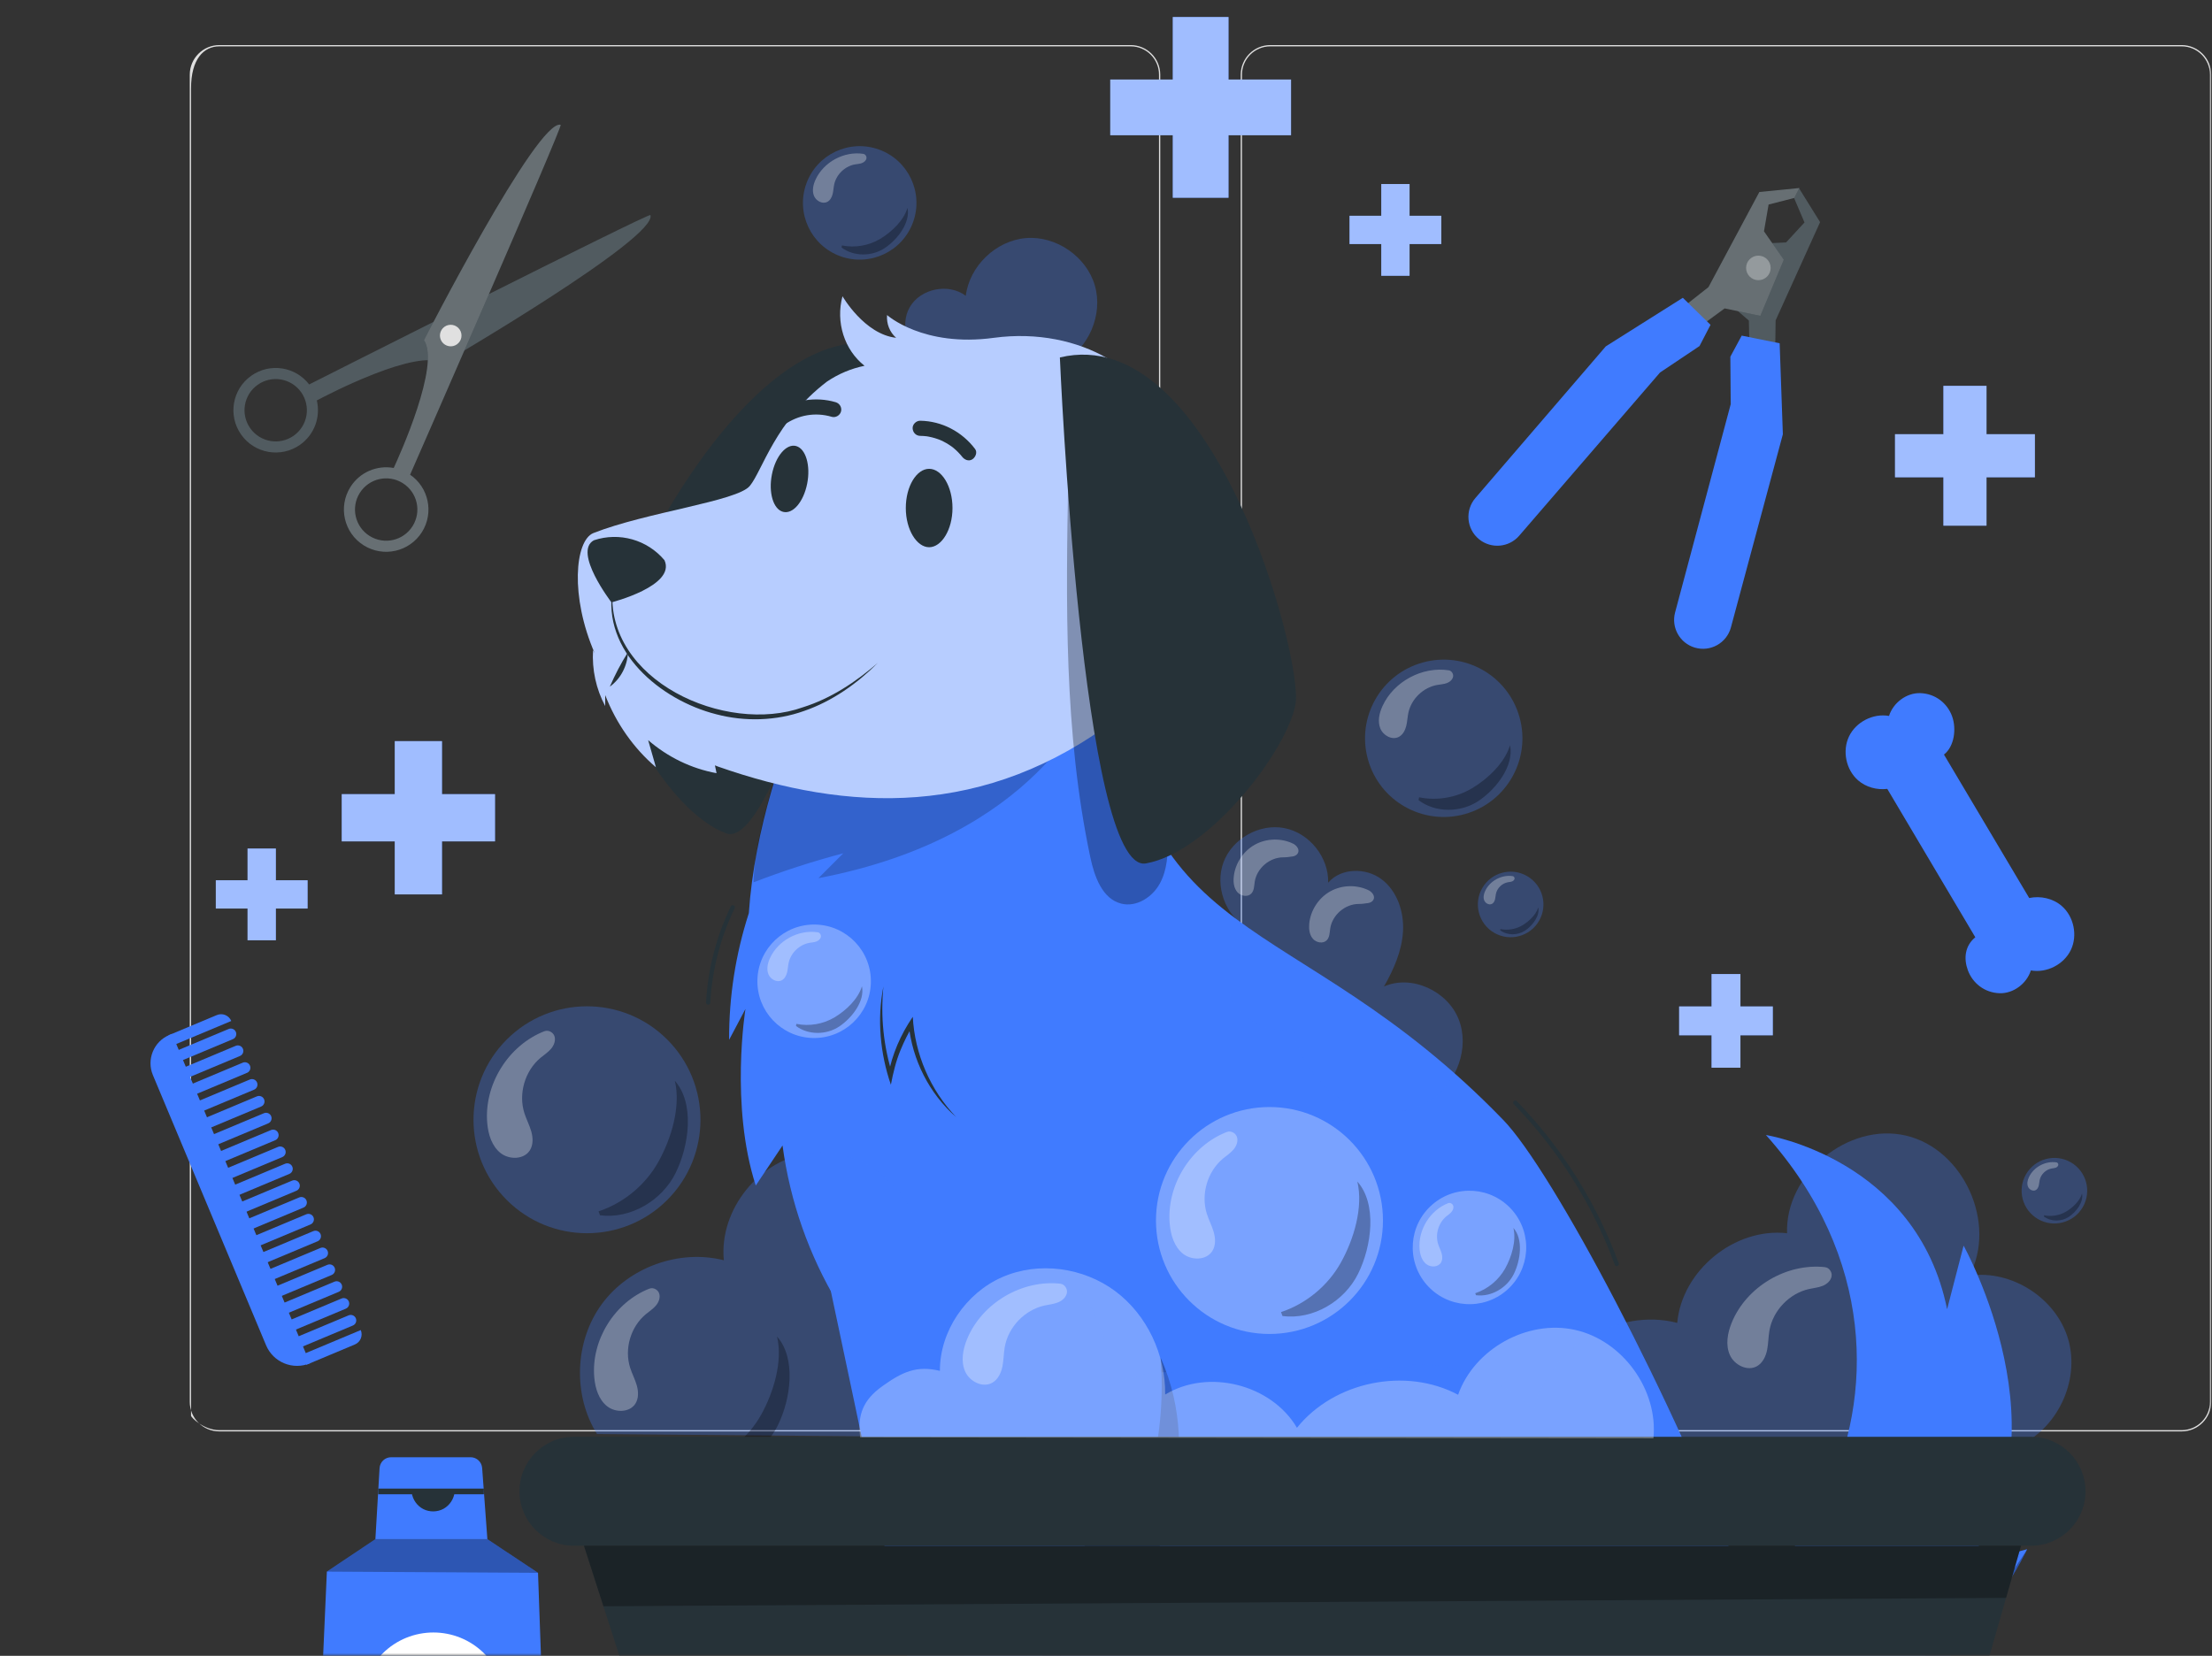 <svg width="390" height="292" viewBox="0 0 390 292" fill="none" xmlns="http://www.w3.org/2000/svg">
<rect x="0" y="0" width="390" height="292" fill="#333333" stroke="none"/>
<mask id="mask0_174_1517" style="mask-type:alpha" maskUnits="userSpaceOnUse" x="0" y="0" width="390" height="292">
<rect width="390" height="292" fill="#D9D9D9"/>
</mask>
<g mask="url(#mask0_174_1517)">
<path d="M384.65 252.427H223.965C221.092 252.427 218.754 250.089 218.754 247.216V13.162C218.754 10.289 221.092 7.951 223.965 7.951H384.65C387.523 7.951 389.861 10.288 389.861 13.162V247.215C389.861 250.089 387.524 252.427 384.65 252.427ZM223.965 8.173C221.214 8.173 218.976 10.412 218.976 13.162V247.215C218.976 249.966 221.215 252.204 223.965 252.204H384.65C387.402 252.204 389.639 249.965 389.639 247.215V13.162C389.639 10.412 387.401 8.173 384.65 8.173H223.965Z" fill="#E0E0E0"/>
<path d="M199.355 252.427H38.67C35.797 252.427 33.459 250.089 33.459 247.216V13.162C33.459 10.289 35.796 7.951 38.67 7.951H199.356C202.229 7.951 204.567 10.288 204.567 13.162V247.215C204.567 250.089 202.229 252.427 199.355 252.427ZM38.67 8.173C35.92 8.173 33.681 10.412 33.681 15.591V249.643C33.681 249.966 35.92 252.204 38.67 252.204H199.356C202.108 252.204 204.345 249.965 204.345 247.215V13.162C204.345 10.412 202.107 8.173 199.356 8.173H38.67Z" fill="#E0E0E0"/>
<path d="M333.054 126.254C330.264 125.753 327.232 127.304 326.006 129.859C324.78 132.415 325.467 135.751 327.604 137.612C328.996 138.825 330.922 139.339 332.749 139.12L348.27 165.287C346.417 166.798 346.205 169.039 346.947 171.078C347.778 173.363 349.887 175.073 352.563 175.152C354.994 175.223 357.334 173.449 358.065 171.131C360.855 171.632 363.887 170.082 365.113 167.526C366.339 164.97 365.651 161.634 363.515 159.773C361.97 158.426 359.766 157.94 357.77 158.364L342.742 133.066C344.581 131.634 344.974 128.509 344.172 126.306C343.341 124.021 341.233 122.311 338.556 122.233C336.125 122.161 333.785 123.936 333.054 126.254Z" fill="#407BFF"/>
<path d="M54.428 349.284L57.631 277.15L66.186 271.428H85.924L94.859 277.361L97.411 349.882L54.428 349.284Z" fill="#407BFF"/>
<path d="M85.382 309.537C90.335 304.584 90.335 296.553 85.382 291.6C80.429 286.647 72.398 286.647 67.445 291.6C62.492 296.553 62.492 304.584 67.445 309.537C72.398 314.49 80.429 314.49 85.382 309.537Z" fill="white"/>
<path d="M85.929 271.428H66.186L66.922 258.905C66.985 257.823 67.881 256.979 68.965 256.979H82.966C84.038 256.979 84.928 257.806 85.007 258.875L85.929 271.428Z" fill="#407BFF"/>
<path d="M66.68 263.01H85.309" stroke="#263238" stroke-miterlimit="10"/>
<path d="M72.59 263.223C72.75 264.449 73.547 265.573 74.651 266.13C75.754 266.687 77.132 266.661 78.213 266.062C79.294 265.462 80.047 264.309 80.161 263.078L72.59 263.223Z" fill="#263238"/>
<path opacity="0.3" d="M57.631 277.15L94.859 277.361L85.929 271.428H66.186L57.631 277.15Z" fill="black"/>
<path d="M312.96 64.219L313.06 56.505L320.903 39.174L317.166 33.158L316.312 34.915L318.154 39.228L314.909 42.748L308.807 43.027L303.471 52.338L308.344 56.528L308.483 62.883L312.96 64.219Z" fill="#263238"/>
<path opacity="0.2" d="M312.96 64.219L313.06 56.505L320.903 39.174L317.166 33.158L316.312 34.915L318.154 39.228L314.909 42.748L308.807 43.027L303.471 52.338L308.344 56.528L308.483 62.883L312.96 64.219Z" fill="white"/>
<path d="M295.164 55.409L301.222 50.633L310.193 33.857L317.241 33.158L316.367 34.905L311.823 36.071L311.008 40.789L314.503 45.798L310.367 55.7L304.076 54.387L298.95 58.147L295.164 55.409Z" fill="#263238"/>
<path opacity="0.3" d="M295.164 55.409L301.222 50.633L310.193 33.857L317.241 33.158L316.367 34.905L311.823 36.071L311.008 40.789L314.503 45.798L310.367 55.7L304.076 54.387L298.95 58.147L295.164 55.409Z" fill="white"/>
<path opacity="0.3" d="M312.187 47.247C312.187 48.443 311.218 49.411 310.022 49.411C308.826 49.411 307.857 48.443 307.857 47.247C307.857 46.051 308.826 45.082 310.022 45.082C311.218 45.082 312.187 46.051 312.187 47.247Z" fill="white"/>
<path d="M296.702 52.514L283.12 61.08L260.13 87.823C258.263 89.995 258.552 93.28 260.771 95.091C262.91 96.836 266.048 96.561 267.851 94.472L292.681 65.692L299.642 61.027L301.584 57.281L296.702 52.514Z" fill="#407BFF"/>
<path d="M313.772 60.537L314.338 76.585L305.18 110.642C304.436 113.408 301.558 115.017 298.812 114.203C296.166 113.419 294.626 110.67 295.337 108.004L305.144 71.28L305.08 62.901L307.082 59.188L313.772 60.537Z" fill="#407BFF"/>
<path d="M77.93 130.699H69.6V157.725H77.93V130.699Z" fill="#407BFF"/>
<path d="M60.252 140.046V148.377H87.278V140.046H60.252Z" fill="#407BFF"/>
<g opacity="0.5">
<path d="M77.93 130.699H69.6V157.725H77.93V130.699Z" fill="white"/>
<path d="M60.252 140.046V148.377H87.278V140.046H60.252Z" fill="white"/>
</g>
<path d="M48.637 149.635H43.648V165.817H48.637V149.635Z" fill="#407BFF"/>
<path d="M38.051 155.231V160.219H54.233V155.231H38.051Z" fill="#407BFF"/>
<g opacity="0.5">
<path d="M48.637 149.635H43.648V165.817H48.637V149.635Z" fill="white"/>
<path d="M38.051 155.231V160.219H54.233V155.231H38.051Z" fill="white"/>
</g>
<path d="M216.601 3H206.775V34.874H216.601V3Z" fill="#407BFF"/>
<path d="M195.75 14.024V23.85L227.625 23.85V14.024L195.75 14.024Z" fill="#407BFF"/>
<g opacity="0.5">
<path d="M216.601 3H206.775V34.874H216.601V3Z" fill="white"/>
<path d="M195.75 14.024V23.85L227.625 23.85V14.024L195.75 14.024Z" fill="white"/>
</g>
<path d="M350.244 68.039H342.643V92.702H350.244V68.039Z" fill="#407BFF"/>
<path d="M334.111 76.57V84.172H358.774V76.57H334.111Z" fill="#407BFF"/>
<g opacity="0.5">
<path d="M350.244 68.039H342.643V92.702H350.244V68.039Z" fill="white"/>
<path d="M334.111 76.57V84.172H358.774V76.57H334.111Z" fill="white"/>
</g>
<path d="M306.857 171.77H301.766V188.286H306.857V171.77Z" fill="#407BFF"/>
<path d="M296.051 177.483V182.574H312.568V177.483H296.051Z" fill="#407BFF"/>
<g opacity="0.5">
<path d="M306.857 171.77H301.766V188.286H306.857V171.77Z" fill="white"/>
<path d="M296.051 177.483V182.574H312.568V177.483H296.051Z" fill="white"/>
</g>
<path d="M248.521 32.453H243.533V48.635H248.521V32.453Z" fill="#407BFF"/>
<path d="M237.936 38.051V43.039H254.117V38.051H237.936Z" fill="#407BFF"/>
<g opacity="0.5">
<path d="M248.521 32.453H243.533V48.635H248.521V32.453Z" fill="white"/>
<path d="M237.936 38.051V43.039H254.117V38.051H237.936Z" fill="white"/>
</g>
<path d="M46.911 237.233L26.959 189.598C25.803 186.84 27.103 183.666 29.862 182.51L30.328 182.314L54.661 240.406C51.644 241.671 48.174 240.25 46.911 237.233Z" fill="#407BFF"/>
<path d="M40.776 180.047L30.446 184.373L29.695 182.581L38.233 179.005C39.223 178.59 40.362 179.057 40.776 180.047Z" fill="#407BFF"/>
<path d="M41.063 183.251L31.629 187.202L30.879 185.41L40.313 181.458C40.808 181.251 41.377 181.484 41.584 181.979C41.791 182.474 41.559 183.043 41.063 183.251Z" fill="#407BFF"/>
<path d="M42.309 186.221L32.875 190.173L32.125 188.381L41.559 184.429C42.054 184.222 42.623 184.455 42.83 184.95C43.038 185.445 42.804 186.014 42.309 186.221Z" fill="#407BFF"/>
<path d="M43.552 189.192L34.117 193.144L33.367 191.351L42.801 187.4C43.297 187.193 43.865 187.426 44.073 187.921C44.28 188.416 44.047 188.985 43.552 189.192Z" fill="#407BFF"/>
<path d="M44.798 192.163L35.364 196.114L34.613 194.322L44.047 190.371C44.543 190.163 45.112 190.396 45.319 190.892C45.526 191.386 45.293 191.956 44.798 192.163Z" fill="#407BFF"/>
<path d="M46.042 195.134L36.608 199.085L35.857 197.293L45.292 193.341C45.787 193.134 46.356 193.367 46.563 193.862C46.769 194.357 46.536 194.926 46.042 195.134Z" fill="#407BFF"/>
<path d="M47.286 198.104L37.852 202.056L37.102 200.264L46.536 196.312C47.031 196.105 47.6 196.338 47.807 196.833C48.014 197.327 47.781 197.897 47.286 198.104Z" fill="#407BFF"/>
<path d="M48.528 201.075L39.094 205.027L38.344 203.234L47.778 199.283C48.273 199.076 48.842 199.308 49.049 199.804C49.256 200.299 49.023 200.868 48.528 201.075Z" fill="#407BFF"/>
<path d="M49.773 204.046L40.338 207.997L39.588 206.205L49.022 202.253C49.517 202.046 50.086 202.279 50.293 202.774C50.501 203.269 50.268 203.838 49.773 204.046Z" fill="#407BFF"/>
<path d="M51.019 207.014L41.584 210.966L40.834 209.174L50.269 205.222C50.764 205.015 51.333 205.248 51.54 205.743C51.747 206.238 51.514 206.807 51.019 207.014Z" fill="#407BFF"/>
<path d="M52.263 209.987L42.828 213.939L42.078 212.146L51.512 208.195C52.008 207.988 52.576 208.221 52.784 208.716C52.991 209.21 52.758 209.78 52.263 209.987Z" fill="#407BFF"/>
<path d="M53.508 212.956L44.073 216.907L43.322 215.115L52.757 211.164C53.252 210.956 53.822 211.189 54.029 211.684C54.236 212.18 54.003 212.749 53.508 212.956Z" fill="#407BFF"/>
<path d="M54.751 215.928L45.317 219.88L44.566 218.088L54.001 214.136C54.496 213.929 55.065 214.162 55.272 214.657C55.479 215.151 55.245 215.72 54.751 215.928Z" fill="#407BFF"/>
<path d="M55.995 218.897L46.561 222.849L45.81 221.057L55.245 217.105C55.74 216.898 56.309 217.131 56.516 217.626C56.723 218.121 56.49 218.69 55.995 218.897Z" fill="#407BFF"/>
<path d="M57.24 221.87L47.805 225.821L47.055 224.029L56.49 220.078C56.985 219.87 57.554 220.103 57.761 220.599C57.968 221.093 57.735 221.662 57.24 221.87Z" fill="#407BFF"/>
<path d="M58.483 224.839L49.049 228.79L48.299 226.998L57.734 223.046C58.229 222.839 58.798 223.072 59.005 223.567C59.211 224.062 58.978 224.631 58.483 224.839Z" fill="#407BFF"/>
<path d="M59.727 227.809L50.293 231.761L49.543 229.969L58.977 226.017C59.472 225.81 60.041 226.043 60.248 226.538C60.456 227.032 60.223 227.601 59.727 227.809Z" fill="#407BFF"/>
<path d="M60.974 230.78L51.539 234.732L50.789 232.939L60.224 228.988C60.719 228.781 61.288 229.014 61.495 229.509C61.702 230.004 61.468 230.573 60.974 230.78Z" fill="#407BFF"/>
<path d="M62.216 233.751L52.782 237.702L52.031 235.91L61.465 231.958C61.961 231.751 62.53 231.984 62.737 232.479C62.944 232.975 62.711 233.544 62.216 233.751Z" fill="#407BFF"/>
<path d="M62.566 237.097L54.028 240.674L53.277 238.881L63.608 234.555C64.022 235.544 63.555 236.683 62.566 237.097Z" fill="#407BFF"/>
<path d="M114.674 37.921C114.521 37.47 54.52 67.793 54.52 67.793L54.529 67.818C52.108 64.646 47.591 63.934 44.306 66.257C40.944 68.634 40.146 73.286 42.522 76.647C44.899 80.008 49.55 80.807 52.911 78.43C55.472 76.62 56.543 73.49 55.858 70.616C57.917 69.523 73.589 61.368 78.071 64.054C78.071 64.054 116.039 41.938 114.674 37.921ZM51.783 76.834C49.304 78.587 45.873 77.998 44.12 75.518C42.367 73.039 42.956 69.608 45.436 67.855C47.915 66.102 51.346 66.691 53.099 69.171C54.851 71.65 54.262 75.081 51.783 76.834Z" fill="#263238"/>
<g opacity="0.2">
<path d="M114.674 37.921C114.521 37.47 54.52 67.793 54.52 67.793L54.529 67.818C52.108 64.646 47.591 63.934 44.306 66.257C40.944 68.634 40.146 73.286 42.522 76.647C44.899 80.008 49.55 80.807 52.911 78.43C55.472 76.62 56.543 73.49 55.858 70.616C57.917 69.523 73.589 61.368 78.071 64.054C78.071 64.054 116.039 41.938 114.674 37.921ZM51.783 76.834C49.304 78.587 45.873 77.998 44.12 75.518C42.367 73.039 42.956 69.608 45.436 67.855C47.915 66.102 51.346 66.691 53.099 69.171C54.851 71.65 54.262 75.081 51.783 76.834Z" fill="white"/>
</g>
<path d="M74.757 59.984C77.684 64.313 70.396 80.406 69.418 82.522C66.51 81.996 63.443 83.236 61.776 85.891C59.586 89.377 60.637 93.979 64.124 96.167C67.609 98.357 72.211 97.306 74.4 93.82C76.54 90.412 75.584 85.941 72.284 83.696L72.31 83.704C72.31 83.704 99.314 22.137 98.855 22.009C94.769 20.867 74.757 59.984 74.757 59.984ZM71.012 85.201C73.584 86.816 74.359 90.209 72.743 92.781C71.128 95.353 67.735 96.128 65.163 94.513C62.592 92.898 61.816 89.504 63.431 86.932C65.046 84.36 68.441 83.585 71.012 85.201Z" fill="#263238"/>
<path opacity="0.3" d="M74.757 59.984C77.684 64.313 70.396 80.406 69.418 82.522C66.51 81.996 63.443 83.236 61.776 85.891C59.586 89.377 60.637 93.979 64.124 96.167C67.609 98.357 72.211 97.306 74.4 93.82C76.54 90.412 75.584 85.941 72.284 83.696L72.31 83.704C72.31 83.704 99.314 22.137 98.855 22.009C94.769 20.867 74.757 59.984 74.757 59.984ZM71.012 85.201C73.584 86.816 74.359 90.209 72.743 92.781C71.128 95.353 67.735 96.128 65.163 94.513C62.592 92.898 61.816 89.504 63.431 86.932C65.046 84.36 68.441 83.585 71.012 85.201Z" fill="white"/>
<path d="M80.565 60.726C79.708 61.332 78.522 61.129 77.915 60.272C77.309 59.415 77.513 58.229 78.37 57.623C79.227 57.016 80.413 57.22 81.019 58.078C81.625 58.934 81.422 60.12 80.565 60.726Z" fill="#E0E0E0"/>
<g opacity="0.3">
<path d="M193.034 50.345C191.551 45.243 186.209 41.558 180.913 41.982C175.617 42.407 170.93 46.895 170.278 52.169C167.258 49.874 162.311 50.866 160.41 54.149C158.508 57.432 160.109 62.217 163.603 63.695L187.285 63.903C191.984 61.422 194.516 55.447 193.034 50.345Z" fill="#407BFF"/>
</g>
<path d="M128.031 146.958C117.33 142.941 107.18 122.704 107.211 114.548C107.242 106.392 133.703 50.679 159.061 61.932C159.061 61.932 138.732 150.975 128.031 146.958Z" fill="#263238"/>
<path d="M283.333 283.189C310.111 299.328 349.939 243.308 311.356 200.158C311.356 200.158 337.9 204.31 343.297 230.88L346.204 219.67C346.204 219.67 365.3 253.869 346.204 276.184L357.413 273.199C357.413 273.199 331.466 329.479 273.059 303.48L283.333 283.189Z" fill="#407BFF"/>
<path opacity="0.3" d="M357.413 273.227C356.764 274.602 330.635 329.143 273.059 303.481L283.438 283.191C287.198 285.456 291.619 286.371 295.97 285.786C298.648 291.201 299.745 297.263 299.136 303.274C299.136 303.274 336.681 306.179 357.413 273.227Z" fill="black"/>
<path d="M142.873 210.725C142.873 210.725 167.835 327.28 166.978 329.356C166.122 331.432 147.907 331.561 150.994 342.667H181.845C181.845 342.667 185.582 338.905 181.845 330.186C179.25 324.27 181.845 269.91 181.845 269.91C181.845 269.91 183.376 244.301 181.975 231.456C181.119 223.672 142.873 210.725 142.873 210.725Z" fill="#407BFF"/>
<path d="M157.094 226.447C157.094 226.447 177.333 327.279 176.476 329.355C175.62 331.43 157.405 331.56 160.492 342.666H191.344C191.344 342.666 195.08 338.903 191.344 330.185C188.749 324.268 191.344 269.909 191.344 269.909C195.265 263.023 196.96 255.093 196.196 247.206C195.288 239.421 157.094 226.447 157.094 226.447Z" fill="#407BFF"/>
<path d="M131.432 177.927C131.432 177.927 128.681 194.948 133.248 209.063L137.97 202.005C139.296 211.885 142.634 221.387 147.779 229.925L149.621 223.646C150.01 224.32 150.4 224.969 150.814 225.617C174.166 262.722 188.749 342.665 188.749 342.665H243.238L307.353 279.38C295.469 247.413 273.622 206.261 264.981 197.438C227.566 158.777 199.153 168.897 196.299 114.407L152.189 102.652C152.189 102.652 134.026 131.506 132.028 161.034C129.695 168.25 128.521 175.79 128.551 183.374L131.432 177.927Z" fill="#407BFF"/>
<path opacity="0.2" d="M132.859 155.596C133.135 144.632 138.577 134.611 138.808 123.738L168.642 115.797L192.007 123.463C192.007 123.463 183.023 147.502 144.296 154.861L148.681 150.476C143.318 151.892 138.035 153.601 132.859 155.596Z" fill="black"/>
<path d="M104.561 114.64C104.352 118.086 105.098 121.521 106.704 124.513V122.581C108.639 127.563 111.715 131.941 115.648 135.306L114.277 130.523C117.767 133.539 121.919 135.544 126.336 136.349L126.051 134.969L126.594 135.183C149.34 143.155 173.773 144.443 197.234 126.475C215.779 112.279 205.063 87.32 199.719 77.416L204.435 75.453C203.463 65.948 190.575 57.516 175.259 59.57C162.743 61.287 156.399 55.554 156.399 55.554C156.273 57.095 156.874 58.603 157.999 59.57C152.398 58.957 148.541 52.242 148.541 52.242C147.311 56.8 148.863 61.698 152.428 64.507C150.074 64.984 147.826 65.93 145.798 67.298C136.654 74.289 134.425 82.997 132.196 85.695C129.968 88.393 113.966 90.325 104.621 94.004C101.364 95.323 100.477 105.196 104.878 115.253L104.561 114.64Z" fill="#B7CDFF"/>
<g opacity="0.3">
<path d="M205.889 147.771C205.664 137.604 203.084 127.498 198.408 118.467L188.347 83.844C187.946 106.369 187.565 129.125 192.232 151.165C192.95 154.559 194.334 158.512 197.7 159.355C200.368 160.024 203.177 158.221 204.494 155.806C205.81 153.391 205.949 150.52 205.889 147.771Z" fill="black"/>
</g>
<path d="M202.044 152.263C213.329 150.239 227.034 132.179 228.414 124.145C229.794 116.112 213.85 56.535 186.867 63.036C186.867 63.036 190.761 154.286 202.044 152.263Z" fill="#263238"/>
<path d="M163.818 82.676C166.04 82.676 167.934 85.762 167.934 89.589C167.934 93.416 165.999 96.502 163.818 96.502C161.638 96.502 159.703 93.416 159.703 89.589C159.703 85.762 161.597 82.676 163.818 82.676Z" fill="#263238"/>
<path d="M140.366 78.658C142.08 79.131 142.947 82.114 142.312 85.298C141.676 88.483 139.821 90.703 138.076 90.264C136.331 89.827 135.463 86.844 136.099 83.66C136.734 80.44 138.652 78.186 140.366 78.658Z" fill="#263238"/>
<path d="M107.808 106.227C107.808 106.227 100.981 97.325 104.706 95.277C109.183 93.784 114.118 95.176 117.154 98.79C119.229 103.319 107.808 106.227 107.808 106.227Z" fill="#263238"/>
<path opacity="0.3" d="M204.628 239.422C205.147 246.001 204.631 252.619 203.097 259.038L200.269 255.509C199.625 262.029 196.367 268.011 191.24 272.089L190.824 284.57C184.414 288.526 180.764 295.744 181.38 303.252C182.366 312.671 191.395 318.535 191.395 318.535L192.251 332.494C192.251 332.494 194.846 339.188 191.395 342.691H229.694L239.891 284.569C229.191 277.142 216.126 273.926 203.201 275.54C203.201 275.54 212.723 257.481 204.628 239.422Z" fill="black"/>
<path d="M304.992 273.334L231.275 259.037L239.683 284.544C234.182 282.4 228.375 281.148 222.48 280.833C209.376 279.769 192.848 280.833 185.219 292.795L187.814 291.03C183.752 295.371 182.945 301.833 185.817 307.039L186.206 305.145C191.395 322.218 217.498 326.551 238.1 327.277C238.1 327.277 209.559 327.641 205.381 335.555C201.204 343.469 211.971 342.639 224.816 342.639H276.71C285.013 342.639 284.183 337.605 284.183 337.605C284.183 337.605 310.779 342.561 315.034 313.396C316.253 305.664 311.843 290.381 304.992 273.334Z" fill="#407BFF"/>
<path d="M108.024 103.764C106.57 120.002 127.945 129.612 141.57 124.724C146.499 123.18 150.885 120.262 154.775 116.893C151.101 120.57 146.736 123.655 141.786 125.37C136.839 127.142 131.333 127.296 126.249 125.95C116.469 123.469 106.05 114.811 108.024 103.764Z" fill="#263238"/>
<path d="M110.717 115.023C110.629 117.383 109.445 119.704 107.52 121.087C108.48 118.914 109.443 117.031 110.717 115.023Z" fill="#263238"/>
<path d="M155.756 173.961C155.233 179.223 155.773 184.555 157.373 189.58L156.602 189.621C157.277 185.918 158.817 182.413 160.934 179.31C161.278 185.875 164.033 192.243 168.581 196.998C163.837 192.88 160.823 186.863 160.207 180.618L160.978 180.802C160.121 182.176 159.414 183.638 158.794 185.132C157.976 187.08 157.467 189.219 157.071 191.295C155.171 185.755 154.618 179.709 155.756 173.961Z" fill="#263238"/>
<g opacity="0.3">
<path d="M364.681 236.293C362.628 228.998 354.72 223.864 347.221 224.959C352.147 215.75 346.198 202.622 336.027 200.256C325.856 197.888 314.722 207.041 315.076 217.478C305.851 216.439 296.543 224.04 295.715 233.287C285.1 230.526 272.942 237.882 270.462 248.565C264.362 242.908 255.823 239.977 247.534 240.694C239.246 241.412 231.338 245.767 226.3 252.388C220.008 242.694 205.927 239.061 195.729 244.5C196.118 236.193 192.248 227.799 185.679 222.699C179.11 217.599 170.019 215.93 162.067 218.364C160.937 209.439 151.871 202.309 142.931 203.316C133.991 204.322 126.738 213.29 127.62 222.243C119.77 220.25 110.857 223.461 106.082 230.004C101.306 236.546 100.964 246.013 105.255 252.883L355.697 255.071C362.665 252.092 366.735 243.587 364.681 236.293Z" fill="#407BFF"/>
</g>
<g opacity="0.3">
<path d="M136.996 235.688C138.043 240.081 136.398 245.532 134.201 249.478C132.004 253.423 128.29 256.499 124.004 257.922L124.261 258.595C129.468 259.258 134.812 256.087 137.134 251.379C139.455 246.672 140.39 239.507 136.996 235.688Z" fill="black"/>
</g>
<path d="M162.239 76.864C162.635 76.87 163.03 76.892 163.423 76.943C163.278 76.924 163.369 76.936 163.461 76.951C163.547 76.966 163.634 76.98 163.72 76.996C163.915 77.032 164.108 77.074 164.3 77.122C164.684 77.216 165.063 77.332 165.435 77.468C165.518 77.498 165.6 77.529 165.682 77.561C165.749 77.587 165.959 77.679 165.79 77.604C165.971 77.684 166.15 77.769 166.327 77.858C166.66 78.027 166.986 78.213 167.3 78.414C167.661 78.644 167.903 78.822 168.096 78.982C168.384 79.22 168.66 79.473 168.921 79.74C169.06 79.881 169.194 80.026 169.324 80.174C169.397 80.257 169.468 80.341 169.538 80.426C169.56 80.453 169.735 80.679 169.614 80.519C170.034 81.074 170.784 81.42 171.439 80.997C171.987 80.644 172.368 79.768 171.917 79.173C169.616 76.134 166.075 74.252 162.241 74.197C161.543 74.188 160.875 74.818 160.907 75.531C160.938 76.262 161.491 76.854 162.239 76.864Z" fill="#263238"/>
<path d="M138.242 74.935C140.74 73.159 143.772 72.652 146.639 73.503C147.329 73.709 148.092 73.256 148.28 72.572C148.474 71.863 148.041 71.137 147.348 70.931C143.846 69.891 139.879 70.511 136.895 72.632C136.309 73.049 136.03 73.796 136.417 74.456C136.755 75.037 137.652 75.355 138.242 74.935Z" fill="#263238"/>
<g opacity="0.3">
<path d="M218.702 164.888C215.913 167.976 215.35 172.87 217.364 176.511C219.378 180.152 223.822 182.276 227.92 181.556C229.161 186.775 232.411 191.612 237.11 194.2C241.808 196.789 247.951 196.863 252.41 193.879C256.868 190.894 259.141 184.772 257.191 179.774C255.24 174.776 248.919 171.808 244.008 173.967C245.729 170.966 247.168 167.701 247.366 164.248C247.564 160.795 246.338 157.113 243.569 155.04C240.8 152.967 236.414 153.029 234.17 155.661C234.299 151.196 230.859 146.893 226.475 146.035C222.092 145.176 217.284 147.864 215.718 152.048C214.153 156.232 216.016 161.416 219.887 163.645" fill="#407BFF"/>
</g>
<path d="M358.092 272.588H101.195C95.889 272.588 91.588 268.287 91.588 262.982C91.588 257.676 95.889 253.375 101.195 253.375H358.092C363.398 253.375 367.699 257.676 367.699 262.982C367.699 268.287 363.398 272.588 358.092 272.588Z" fill="#263238"/>
<path d="M102.957 272.588L122.863 334.47C125.841 343.729 134.456 350.007 144.182 350.007H317.255C327.247 350.007 336.029 343.389 338.783 333.785L356.328 272.588H102.957Z" fill="#263238"/>
<path opacity="0.3" d="M102.957 272.588H356.329L353.693 281.782L106.39 283.26L102.957 272.588Z" fill="black"/>
<path opacity="0.3" d="M117.64 211.615C125.454 203.801 125.454 191.132 117.64 183.318C109.826 175.505 97.157 175.505 89.344 183.318C81.53 191.132 81.53 203.801 89.344 211.615C97.157 219.429 109.826 219.429 117.64 211.615Z" fill="#407BFF"/>
<g opacity="0.3">
<path d="M96.042 181.83C89.635 184.291 85.285 191.283 85.911 198.118C86.09 200.066 86.714 202.11 88.245 203.329C89.776 204.548 92.382 204.508 93.424 202.851C94.034 201.877 93.982 200.618 93.666 199.513C93.35 198.408 92.799 197.384 92.452 196.288C91.37 192.867 92.545 188.846 95.298 186.545C95.929 186.019 96.635 185.572 97.165 184.944C97.695 184.317 98.026 183.434 97.735 182.666C97.445 181.898 96.351 181.468 95.746 182.023" fill="white"/>
</g>
<g opacity="0.3">
<path d="M118.981 190.594C120.065 195.144 118.362 200.79 116.086 204.876C113.811 208.962 109.964 212.147 105.525 213.621L105.792 214.318C111.185 215.003 116.72 211.719 119.124 206.844C121.528 201.97 122.496 194.549 118.981 190.594Z" fill="black"/>
</g>
<path opacity="0.3" d="M223.821 235.241C234.872 235.241 243.83 226.282 243.83 215.232C243.83 204.181 234.872 195.223 223.821 195.223C212.771 195.223 203.812 204.181 203.812 215.232C203.812 226.282 212.771 235.241 223.821 235.241Z" fill="white"/>
<g opacity="0.3">
<path d="M216.37 199.593C209.963 202.054 205.614 209.046 206.239 215.88C206.418 217.829 207.042 219.873 208.573 221.092C210.104 222.311 212.711 222.271 213.751 220.613C214.362 219.64 214.309 218.381 213.993 217.276C213.677 216.171 213.126 215.147 212.779 214.051C211.697 210.63 212.872 206.609 215.626 204.309C216.256 203.783 216.963 203.336 217.493 202.708C218.022 202.08 218.353 201.197 218.062 200.429C217.772 199.661 216.678 199.232 216.074 199.787" fill="white"/>
</g>
<g opacity="0.3">
<path d="M239.311 208.359C240.395 212.909 238.692 218.555 236.416 222.641C234.14 226.727 230.294 229.913 225.855 231.386L226.122 232.083C231.515 232.769 237.05 229.485 239.454 224.61C241.858 219.735 242.826 212.315 239.311 208.359Z" fill="black"/>
</g>
<path opacity="0.3" d="M265.642 227.54C269.814 223.918 270.26 217.599 266.637 213.427C263.015 209.254 256.696 208.808 252.523 212.431C248.351 216.054 247.905 222.373 251.528 226.545C255.151 230.717 261.47 231.163 265.642 227.54Z" fill="white"/>
<g opacity="0.3">
<path d="M255.357 212.162C252.154 213.393 249.979 216.888 250.291 220.307C250.38 221.281 250.692 222.302 251.459 222.912C252.224 223.522 253.527 223.502 254.048 222.673C254.353 222.187 254.327 221.557 254.168 221.004C254.01 220.452 253.735 219.939 253.561 219.392C253.021 217.681 253.607 215.67 254.985 214.521C255.299 214.258 255.653 214.035 255.918 213.721C256.183 213.407 256.348 212.966 256.202 212.582C256.057 212.198 255.511 211.983 255.209 212.261" fill="white"/>
</g>
<g opacity="0.3">
<path d="M266.829 216.545C267.371 218.82 266.519 221.642 265.381 223.686C264.243 225.729 262.321 227.322 260.102 228.059L260.235 228.408C262.931 228.751 265.699 227.109 266.901 224.671C268.103 222.233 268.587 218.523 266.829 216.545Z" fill="black"/>
</g>
<path opacity="0.3" d="M258.259 143.566C265.641 141.515 269.963 133.868 267.912 126.486C265.861 119.104 258.214 114.782 250.831 116.833C243.449 118.884 239.128 126.531 241.179 133.914C243.23 141.296 250.877 145.617 258.259 143.566Z" fill="#407BFF"/>
<g opacity="0.3">
<path d="M255.471 118.212C250.769 117.478 245.74 120.18 243.755 124.504C243.189 125.737 242.859 127.182 243.358 128.443C243.858 129.705 245.438 130.58 246.637 129.944C247.341 129.57 247.743 128.794 247.935 128.021C248.127 127.247 248.149 126.441 248.319 125.662C248.851 123.232 250.946 121.221 253.396 120.789C253.957 120.69 254.535 120.665 255.071 120.471C255.606 120.278 256.109 119.861 256.2 119.299C256.29 118.737 255.781 118.101 255.226 118.226" fill="white"/>
</g>
<g opacity="0.3">
<path d="M266.236 131.404C265.317 134.514 262.342 137.32 259.563 138.991C256.784 140.662 253.372 141.248 250.194 140.601L250.113 141.112C253.118 143.387 257.58 143.324 260.709 141.223C263.839 139.123 266.984 134.996 266.236 131.404Z" fill="black"/>
</g>
<path opacity="0.3" d="M271.359 162.378C269.769 165.147 266.234 166.102 263.465 164.511C260.696 162.921 259.741 159.386 261.332 156.618C262.922 153.848 266.457 152.894 269.225 154.484C271.995 156.075 272.949 159.609 271.359 162.378Z" fill="#407BFF"/>
<g opacity="0.3">
<path d="M266.73 154.507C264.771 154.201 262.674 155.328 261.847 157.13C261.612 157.643 261.474 158.245 261.682 158.772C261.89 159.298 262.549 159.662 263.049 159.397C263.342 159.242 263.51 158.918 263.59 158.596C263.67 158.274 263.679 157.938 263.75 157.613C263.971 156.601 264.844 155.762 265.866 155.582C266.1 155.541 266.341 155.53 266.564 155.449C266.787 155.368 266.997 155.195 267.034 154.96C267.071 154.726 266.86 154.461 266.629 154.513" fill="white"/>
</g>
<g opacity="0.3">
<path d="M271.215 160.004C270.832 161.3 269.593 162.469 268.434 163.166C267.276 163.862 265.854 164.107 264.53 163.837L264.496 164.051C265.749 164.998 267.608 164.973 268.912 164.097C270.216 163.22 271.527 161.501 271.215 160.004Z" fill="black"/>
</g>
<path opacity="0.3" d="M367.228 212.856C365.638 215.625 362.103 216.58 359.335 214.99C356.565 213.399 355.611 209.864 357.201 207.096C358.791 204.327 362.326 203.372 365.094 204.963C367.864 206.553 368.819 210.087 367.228 212.856Z" fill="#407BFF"/>
<g opacity="0.3">
<path d="M362.599 204.986C360.64 204.68 358.543 205.805 357.717 207.608C357.481 208.122 357.343 208.724 357.551 209.25C357.759 209.775 358.418 210.141 358.918 209.875C359.211 209.719 359.379 209.396 359.459 209.074C359.539 208.751 359.548 208.415 359.619 208.091C359.84 207.078 360.713 206.24 361.735 206.059C361.969 206.019 362.21 206.008 362.433 205.927C362.656 205.846 362.866 205.673 362.903 205.438C362.94 205.204 362.729 204.938 362.497 204.991" fill="white"/>
</g>
<g opacity="0.3">
<path d="M367.084 210.482C366.701 211.779 365.462 212.948 364.304 213.645C363.145 214.341 361.723 214.585 360.399 214.316L360.365 214.529C361.618 215.477 363.477 215.451 364.781 214.575C366.085 213.699 367.396 211.98 367.084 210.482Z" fill="black"/>
</g>
<path opacity="0.3" d="M153.543 173.327C153.698 167.804 149.346 163.2 143.823 163.045C138.3 162.89 133.696 167.241 133.541 172.765C133.386 178.288 137.737 182.891 143.261 183.047C148.784 183.202 153.387 178.85 153.543 173.327Z" fill="white"/>
<g opacity="0.3">
<path d="M144.209 164.411C140.818 163.882 137.191 165.829 135.76 168.949C135.352 169.838 135.113 170.88 135.473 171.789C135.834 172.699 136.973 173.331 137.837 172.871C138.345 172.602 138.636 172.043 138.773 171.484C138.911 170.926 138.927 170.345 139.05 169.784C139.433 168.032 140.944 166.581 142.711 166.27C143.115 166.198 143.533 166.181 143.919 166.04C144.305 165.9 144.668 165.6 144.733 165.195C144.798 164.789 144.432 164.331 144.031 164.421" fill="white"/>
</g>
<g opacity="0.3">
<path d="M151.972 173.926C151.309 176.168 149.164 178.192 147.16 179.397C145.155 180.601 142.694 181.025 140.403 180.558L140.346 180.927C142.513 182.567 145.73 182.522 147.987 181.007C150.243 179.492 152.511 176.515 151.972 173.926Z" fill="black"/>
</g>
<path opacity="0.3" d="M160.989 39.165C162.859 33.966 160.159 28.235 154.959 26.366C149.76 24.497 144.029 27.196 142.16 32.396C140.291 37.596 142.99 43.326 148.19 45.195C153.39 47.065 159.12 44.365 160.989 39.165Z" fill="#407BFF"/>
<g opacity="0.3">
<path d="M152.24 27.135C148.849 26.606 145.222 28.554 143.791 31.674C143.383 32.563 143.145 33.605 143.505 34.514C143.865 35.424 145.004 36.056 145.869 35.596C146.376 35.327 146.667 34.767 146.805 34.209C146.943 33.651 146.959 33.069 147.081 32.508C147.464 30.755 148.975 29.305 150.742 28.993C151.147 28.922 151.564 28.904 151.95 28.764C152.336 28.623 152.7 28.324 152.765 27.918C152.83 27.513 152.463 27.054 152.062 27.145" fill="white"/>
</g>
<g opacity="0.3">
<path d="M160.003 36.648C159.34 38.891 157.195 40.915 155.191 42.119C153.187 43.324 150.726 43.747 148.435 43.28L148.377 43.648C150.544 45.289 153.762 45.243 156.018 43.728C158.274 42.215 160.542 39.239 160.003 36.648Z" fill="black"/>
</g>
<g opacity="0.3">
<path d="M228.113 148.839C225.989 147.753 223.324 147.801 221.24 148.961C219.155 150.121 217.711 152.362 217.514 154.739C217.438 155.656 217.564 156.65 218.171 157.342C218.777 158.034 219.974 158.245 220.613 157.584C221.127 157.053 221.111 156.225 221.223 155.496C221.589 153.115 223.856 151.178 226.265 151.189C226.811 151.192 227.337 151.111 227.878 151.034C229.042 150.868 229.419 149.695 228.113 148.839Z" fill="white"/>
</g>
<g opacity="0.3">
<path d="M241.428 157.059C239.303 155.974 236.639 156.022 234.554 157.182C232.469 158.342 231.026 160.582 230.828 162.96C230.753 163.876 230.878 164.871 231.485 165.563C232.092 166.254 233.288 166.466 233.927 165.805C234.441 165.274 234.425 164.446 234.537 163.716C234.904 161.335 237.171 159.399 239.58 159.409C240.126 159.412 240.652 159.331 241.192 159.254C242.356 159.09 242.733 157.916 241.428 157.059Z" fill="white"/>
</g>
<g opacity="0.3">
<path d="M114.562 227.224C108.375 229.601 104.177 236.352 104.78 242.951C104.953 244.833 105.555 246.806 107.034 247.983C108.512 249.16 111.029 249.121 112.034 247.52C112.624 246.581 112.573 245.364 112.268 244.298C111.962 243.231 111.429 242.241 111.095 241.183C110.05 237.88 111.185 233.998 113.844 231.777C114.452 231.268 115.135 230.837 115.647 230.231C116.158 229.625 116.477 228.773 116.196 228.031C115.915 227.29 114.86 226.875 114.276 227.411" fill="white"/>
</g>
<g opacity="0.3">
<path d="M187.003 226.382C180.183 225.611 173.1 229.808 170.502 236.16C169.761 237.972 169.373 240.073 170.168 241.861C170.964 243.649 173.296 244.815 174.983 243.825C175.975 243.243 176.509 242.102 176.738 240.975C176.968 239.849 176.95 238.685 177.148 237.554C177.766 234.019 180.663 230.994 184.168 230.223C184.97 230.046 185.803 229.977 186.563 229.664C187.322 229.351 188.022 228.72 188.118 227.905C188.214 227.09 187.443 226.204 186.65 226.418" fill="white"/>
</g>
<g opacity="0.3">
<path d="M321.825 223.464C315.005 222.693 307.922 226.89 305.324 233.242C304.584 235.054 304.195 237.155 304.991 238.943C305.786 240.731 308.118 241.897 309.806 240.907C310.797 240.325 311.331 239.184 311.561 238.057C311.79 236.931 311.772 235.767 311.97 234.636C312.588 231.101 315.485 228.076 318.99 227.305C319.792 227.128 320.626 227.059 321.385 226.746C322.144 226.433 322.845 225.802 322.941 224.987C323.037 224.172 322.265 223.286 321.472 223.5" fill="white"/>
</g>
<g opacity="0.3">
<path d="M277.71 234.527C269.319 232.653 259.937 237.854 257.081 245.965C247.827 241.035 235.234 243.616 228.666 251.787C224.164 244.121 213.029 241.314 205.432 245.929C205.518 238.922 202.247 231.878 196.628 227.69C191.01 223.501 183.138 222.409 176.715 225.214C170.293 228.019 165.69 234.739 165.714 241.747C161.574 240.748 159.061 241.963 155.593 244.432C152.123 246.902 151.168 249.546 151.66 253.479L291.515 253.653C292.38 245.099 286.102 236.401 277.71 234.527Z" fill="white"/>
</g>
<path d="M267.15 194.447C275.023 202.539 281.167 212.304 285.053 222.904" stroke="#263238" stroke-width="0.75" stroke-miterlimit="10" stroke-linecap="round" stroke-linejoin="round"/>
<path d="M129.192 159.994C126.659 165.236 125.177 170.982 124.859 176.795" stroke="#263238" stroke-width="0.75" stroke-miterlimit="10" stroke-linecap="round" stroke-linejoin="round"/>
</g>
</svg>

